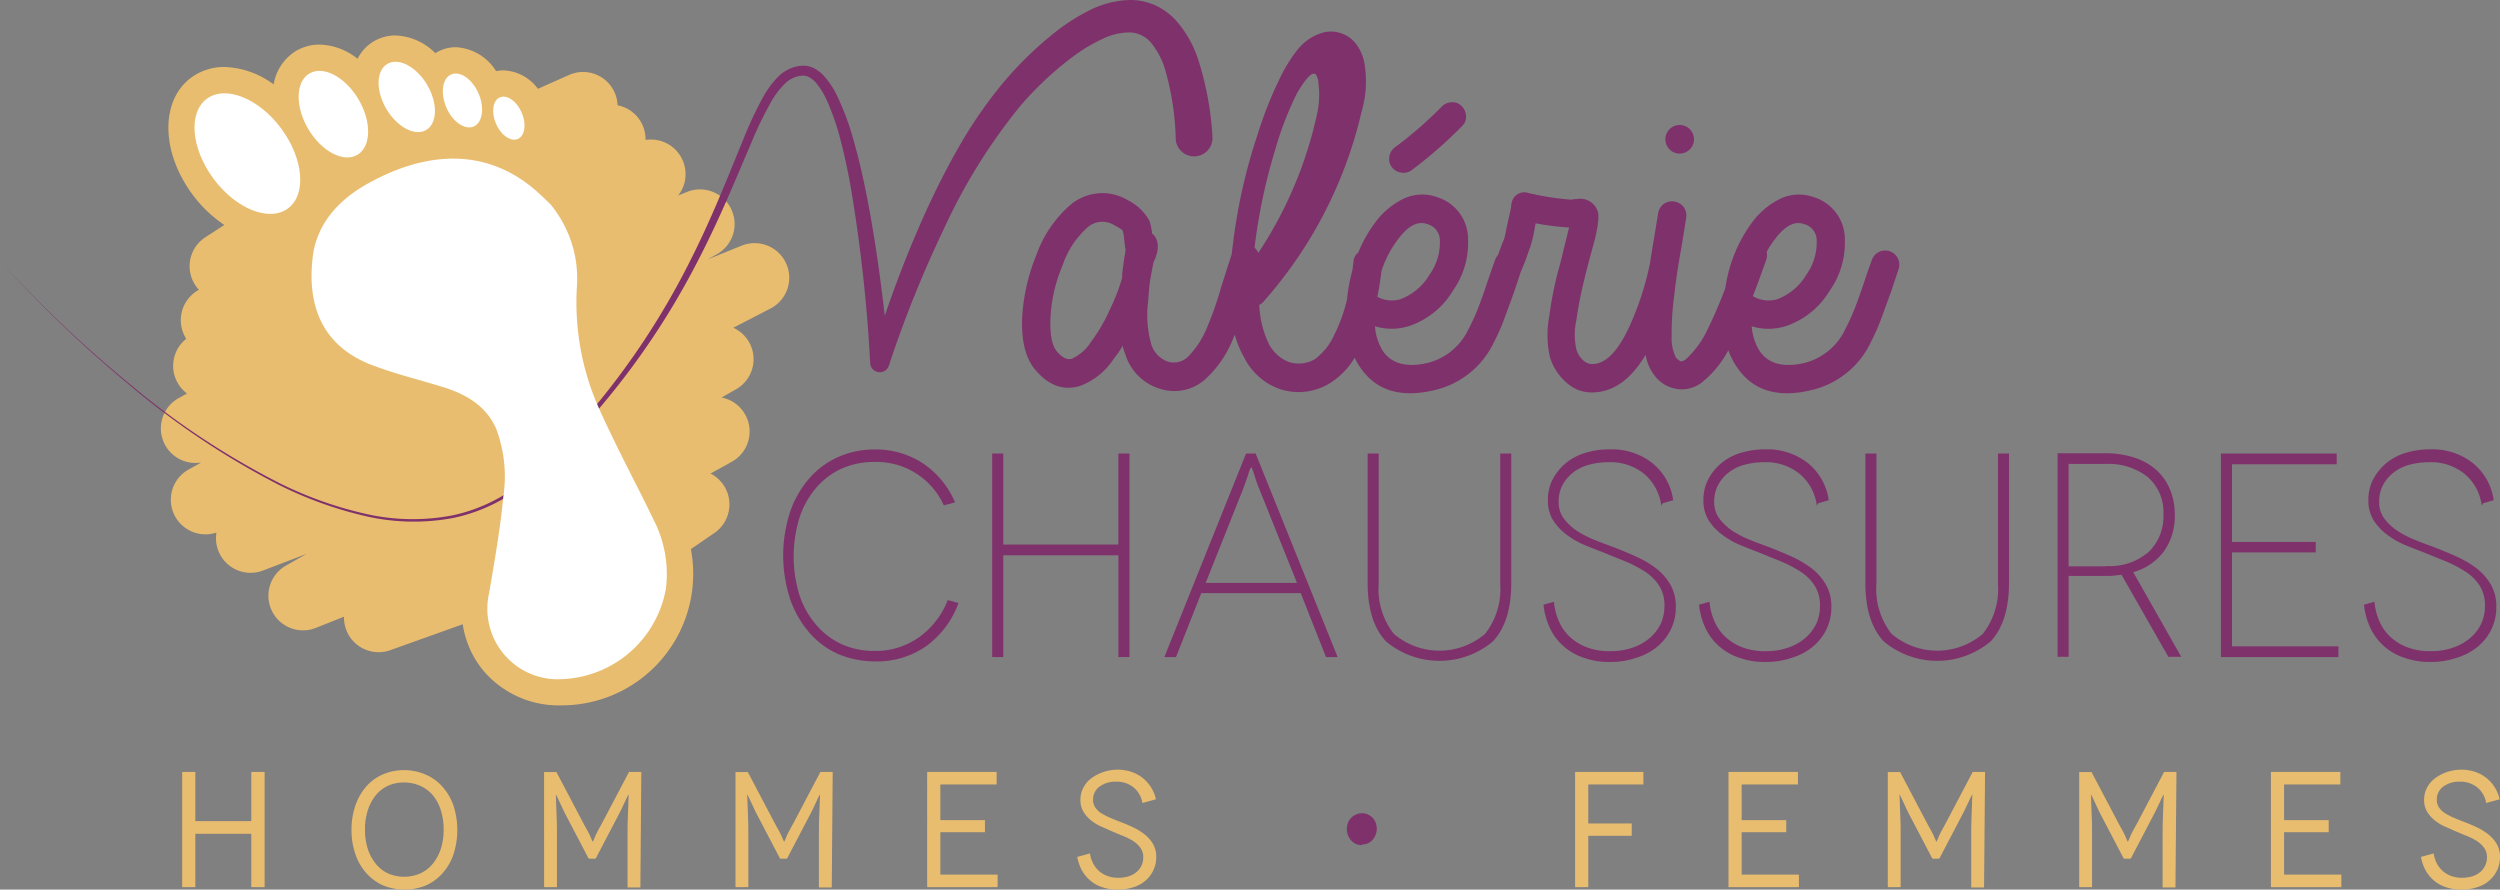 <svg id="Groupe_49" data-name="Groupe 49" xmlns="http://www.w3.org/2000/svg" xmlns:xlink="http://www.w3.org/1999/xlink" width="268.107" height="95.404" viewBox="0 0 268.107 95.404">
  <rect x="0" y="0" width="268.107" height="95.404" fill="#808080" stroke="none"/>
  <defs>
    <clipPath id="clip-path">
      <rect id="Rectangle_1" data-name="Rectangle 1" width="268.107" height="95.404" fill="none"/>
    </clipPath>
  </defs>
  <g id="Groupe_48" data-name="Groupe 48" clip-path="url(#clip-path)">
    <path id="Tracé_6242" data-name="Tracé 6242" d="M166.19,91.465l.063.187a7.922,7.922,0,0,0-7.515-4.833,8.475,8.475,0,0,0-3.461.686,7.962,7.962,0,0,0-2.744,2.027,9.325,9.325,0,0,0-1.809,3.181,14.062,14.062,0,0,0,0,8.482,9.392,9.392,0,0,0,1.84,3.181,7.972,7.972,0,0,0,2.744,2.026,8.467,8.467,0,0,0,3.461.686,8.056,8.056,0,0,0,4.74-1.466,8.822,8.822,0,0,0,3.087-3.991l1.154.312a9.859,9.859,0,0,1-3.492,4.646,9.21,9.21,0,0,1-5.426,1.621,10.306,10.306,0,0,1-3.96-.779,8.767,8.767,0,0,1-3.118-2.307,10.91,10.91,0,0,1-2.058-3.586,15.08,15.08,0,0,1,0-9.386,10.91,10.91,0,0,1,2.058-3.586,8.841,8.841,0,0,1,3.087-2.276,9.47,9.47,0,0,1,3.9-.811,9.191,9.191,0,0,1,5.208,1.5,9.48,9.48,0,0,1,3.43,4.178Z" transform="translate(-64.956 -37.277)" fill="#7f316c"/>
    <path id="Tracé_6243" data-name="Tracé 6243" d="M203.422,86.253V108.08h-1.185V97.167H189.889V108.08H188.7V86.253h1.185v9.76h12.348v-9.76Z" transform="translate(-82.295 -37.615)" fill="#7f316c"/>
    <path id="Tracé_6244" data-name="Tracé 6244" d="M236.063,101.221H225.4l-2.713,6.86h-1.247L230.2,86.253h1.029l8.794,21.828h-1.247Zm-.4-1.092-4.054-10.1c-.249-.593-.405-1.123-.561-1.591a2.818,2.818,0,0,0-.281-.717h-.031a2.872,2.872,0,0,0-.281.717q-.233.7-.561,1.591l-4.023,10.1Z" transform="translate(-96.571 -37.615)" fill="#7f316c"/>
    <path id="Tracé_6245" data-name="Tracé 6245" d="M275.5,86.253v13.876q0,4.162-1.965,6.267a8.923,8.923,0,0,1-11.475,0q-1.964-2.1-1.964-6.267V86.253h1.185v13.97a7.773,7.773,0,0,0,1.621,5.363,7.531,7.531,0,0,0,9.792,0,7.772,7.772,0,0,0,1.621-5.363V86.253Z" transform="translate(-113.427 -37.615)" fill="#7f316c"/>
    <path id="Tracé_6246" data-name="Tracé 6246" d="M306.33,91.247l-.156.249a5.329,5.329,0,0,0-1.84-3.4,5.707,5.707,0,0,0-3.8-1.247,7.789,7.789,0,0,0-2.152.281,4.751,4.751,0,0,0-1.683.841,4.223,4.223,0,0,0-1.123,1.342,3.764,3.764,0,0,0-.405,1.808,2.883,2.883,0,0,0,.561,1.778,5.672,5.672,0,0,0,1.4,1.309,10.587,10.587,0,0,0,1.871.966c.686.281,1.371.531,2.058.78q1.076.42,2.245.935a11.926,11.926,0,0,1,2.151,1.216,6.181,6.181,0,0,1,1.622,1.746,4.608,4.608,0,0,1,.655,2.526,5.342,5.342,0,0,1-.5,2.338,5.573,5.573,0,0,1-1.435,1.871,6.486,6.486,0,0,1-2.245,1.216,8.571,8.571,0,0,1-2.9.468,8.086,8.086,0,0,1-2.838-.468,6.118,6.118,0,0,1-2.183-1.278,5.927,5.927,0,0,1-1.434-1.965,7.79,7.79,0,0,1-.655-2.432l1.123-.312a6.647,6.647,0,0,0,.531,2.089,4.994,4.994,0,0,0,1.184,1.684,5.706,5.706,0,0,0,1.84,1.123,6.864,6.864,0,0,0,2.495.4,7.12,7.12,0,0,0,2.37-.374,5.523,5.523,0,0,0,1.84-1.029,4.7,4.7,0,0,0,1.185-1.528,4.53,4.53,0,0,0,.405-1.965,3.864,3.864,0,0,0-.624-2.214,5.233,5.233,0,0,0-1.591-1.5,13.867,13.867,0,0,0-2.151-1.092c-.78-.312-1.559-.623-2.307-.936-.593-.218-1.216-.467-1.9-.748a8.845,8.845,0,0,1-1.9-1.092,5.786,5.786,0,0,1-1.466-1.559,3.95,3.95,0,0,1-.561-2.151,4.725,4.725,0,0,1,.5-2.214,5.785,5.785,0,0,1,1.4-1.746,6,6,0,0,1,2.12-1.122,8.937,8.937,0,0,1,2.651-.374,7.03,7.03,0,0,1,4.521,1.465,6.2,6.2,0,0,1,2.245,3.992Z" transform="translate(-128.016 -37.278)" fill="#7f316c"/>
    <path id="Tracé_6247" data-name="Tracé 6247" d="M335.913,91.247l-.156.249a5.326,5.326,0,0,0-1.84-3.4,5.706,5.706,0,0,0-3.8-1.247,7.787,7.787,0,0,0-2.152.281,4.758,4.758,0,0,0-1.684.841,4.222,4.222,0,0,0-1.122,1.342,3.765,3.765,0,0,0-.405,1.808,2.88,2.88,0,0,0,.561,1.778,5.661,5.661,0,0,0,1.4,1.309,10.567,10.567,0,0,0,1.871.966c.686.281,1.371.531,2.058.78q1.076.42,2.245.935a11.945,11.945,0,0,1,2.151,1.216,6.179,6.179,0,0,1,1.621,1.746,4.608,4.608,0,0,1,.655,2.526,5.342,5.342,0,0,1-.5,2.338,5.57,5.57,0,0,1-1.434,1.871,6.5,6.5,0,0,1-2.245,1.216,8.573,8.573,0,0,1-2.9.468,8.084,8.084,0,0,1-2.838-.468,6.113,6.113,0,0,1-2.183-1.278,5.937,5.937,0,0,1-1.435-1.965,7.79,7.79,0,0,1-.655-2.432l1.123-.312a6.661,6.661,0,0,0,.53,2.089,5,5,0,0,0,1.185,1.684,5.706,5.706,0,0,0,1.84,1.123,6.862,6.862,0,0,0,2.495.4,7.117,7.117,0,0,0,2.369-.374,5.523,5.523,0,0,0,1.84-1.029,4.7,4.7,0,0,0,1.185-1.528,4.522,4.522,0,0,0,.405-1.965,3.864,3.864,0,0,0-.623-2.214,5.233,5.233,0,0,0-1.591-1.5,13.887,13.887,0,0,0-2.151-1.092c-.78-.312-1.56-.623-2.308-.936-.593-.218-1.216-.467-1.9-.748a8.844,8.844,0,0,1-1.9-1.092,5.768,5.768,0,0,1-1.466-1.559,3.945,3.945,0,0,1-.561-2.151,4.725,4.725,0,0,1,.5-2.214,5.778,5.778,0,0,1,1.4-1.746,6,6,0,0,1,2.12-1.122,8.933,8.933,0,0,1,2.65-.374,7.031,7.031,0,0,1,4.522,1.465,6.206,6.206,0,0,1,2.245,3.992Z" transform="translate(-140.918 -37.278)" fill="#7f316c"/>
    <path id="Tracé_6248" data-name="Tracé 6248" d="M370.163,86.253v13.876q0,4.162-1.964,6.267a8.923,8.923,0,0,1-11.475,0q-1.965-2.1-1.965-6.267V86.253h1.185v13.97a7.773,7.773,0,0,0,1.622,5.363,7.53,7.53,0,0,0,9.791,0,7.77,7.77,0,0,0,1.621-5.363V86.253Z" transform="translate(-154.712 -37.615)" fill="#7f316c"/>
    <path id="Tracé_6249" data-name="Tracé 6249" d="M403.189,108.025l-5.02-8.793-.842.094a8.519,8.519,0,0,1-.9.031h-3.929v8.668h-1.185V86.2h5.114a9.777,9.777,0,0,1,3.118.467,6.541,6.541,0,0,1,2.338,1.309,5.769,5.769,0,0,1,1.466,2.059,6.905,6.905,0,0,1,.53,2.713,6.473,6.473,0,0,1-1.154,3.96,6.177,6.177,0,0,1-3.3,2.244l5.145,9.074Zm-6.735-9.7.063-.032a6.41,6.41,0,0,0,4.553-1.5,5.261,5.261,0,0,0,1.59-4.022,4.945,4.945,0,0,0-1.684-4.023,6.826,6.826,0,0,0-4.522-1.4h-3.96V98.327Z" transform="translate(-170.652 -37.591)" fill="#7f316c"/>
    <path id="Tracé_6250" data-name="Tracé 6250" d="M434.984,106.927v1.154h-12.6V86.253H434.8v1.154H423.571v8.326h8.981v1.123h-8.981v10.072Z" transform="translate(-184.205 -37.615)" fill="#7f316c"/>
    <path id="Tracé_6251" data-name="Tracé 6251" d="M462.376,91.247l-.156.249a5.326,5.326,0,0,0-1.84-3.4,5.705,5.705,0,0,0-3.8-1.247,7.787,7.787,0,0,0-2.152.281,4.76,4.76,0,0,0-1.684.841,4.222,4.222,0,0,0-1.122,1.342,3.765,3.765,0,0,0-.405,1.808,2.879,2.879,0,0,0,.561,1.778,5.66,5.66,0,0,0,1.4,1.309,10.566,10.566,0,0,0,1.871.966c.686.281,1.371.531,2.058.78q1.076.42,2.245.935a11.945,11.945,0,0,1,2.151,1.216,6.179,6.179,0,0,1,1.621,1.746,4.607,4.607,0,0,1,.655,2.526,5.343,5.343,0,0,1-.5,2.338,5.571,5.571,0,0,1-1.434,1.871A6.5,6.5,0,0,1,459.6,107.8a8.573,8.573,0,0,1-2.9.468,8.084,8.084,0,0,1-2.838-.468,6.113,6.113,0,0,1-2.183-1.278,5.936,5.936,0,0,1-1.435-1.965,7.79,7.79,0,0,1-.655-2.432l1.123-.312a6.661,6.661,0,0,0,.53,2.089,5,5,0,0,0,1.185,1.684,5.706,5.706,0,0,0,1.84,1.123,6.862,6.862,0,0,0,2.495.4,7.117,7.117,0,0,0,2.37-.374,5.523,5.523,0,0,0,1.84-1.029,4.7,4.7,0,0,0,1.185-1.528,4.522,4.522,0,0,0,.405-1.965,3.864,3.864,0,0,0-.623-2.214,5.233,5.233,0,0,0-1.591-1.5,13.889,13.889,0,0,0-2.151-1.092c-.78-.312-1.56-.623-2.308-.936-.593-.218-1.216-.467-1.9-.748a8.843,8.843,0,0,1-1.9-1.092,5.769,5.769,0,0,1-1.466-1.559,3.946,3.946,0,0,1-.561-2.151,4.725,4.725,0,0,1,.5-2.214,5.778,5.778,0,0,1,1.4-1.746,6,6,0,0,1,2.12-1.122,8.933,8.933,0,0,1,2.65-.374,7.031,7.031,0,0,1,4.522,1.465,6.207,6.207,0,0,1,2.245,3.992Z" transform="translate(-196.069 -37.278)" fill="#7f316c"/>
    <path id="Tracé_6252" data-name="Tracé 6252" d="M43.488,146.81v12.353H42.058v-5.717h-6v5.717H34.646V146.81h1.412v5.276h6V146.81Z" transform="translate(-15.109 -64.025)" fill="#e9bd6f"/>
    <path id="Tracé_6253" data-name="Tracé 6253" d="M66.853,152.889a7.853,7.853,0,0,1,.423-2.647,6.179,6.179,0,0,1,1.164-2.029,4.974,4.974,0,0,1,1.782-1.289,5.619,5.619,0,0,1,2.259-.458,5.766,5.766,0,0,1,2.276.458,5.11,5.11,0,0,1,1.818,1.289,5.956,5.956,0,0,1,1.2,2.029,8.485,8.485,0,0,1,0,5.294,5.956,5.956,0,0,1-1.2,2.029,5.2,5.2,0,0,1-1.8,1.289,6.114,6.114,0,0,1-4.517-.018,5.243,5.243,0,0,1-1.8-1.306,5.917,5.917,0,0,1-1.182-2.029,7.853,7.853,0,0,1-.423-2.647Zm1.447-.035a6.514,6.514,0,0,0,.317,2.118,4.932,4.932,0,0,0,.882,1.588,3.666,3.666,0,0,0,1.323,1.005,4.341,4.341,0,0,0,3.388-.017,3.666,3.666,0,0,0,1.323-1.005,4.935,4.935,0,0,0,.882-1.588,6.488,6.488,0,0,0,.317-2.1,6.715,6.715,0,0,0-.317-2.135,4.556,4.556,0,0,0-.865-1.588,3.745,3.745,0,0,0-1.341-.988,4.243,4.243,0,0,0-1.712-.353,4.1,4.1,0,0,0-1.694.335,3.68,3.68,0,0,0-1.323,1.006,4.9,4.9,0,0,0-.865,1.588,6.514,6.514,0,0,0-.317,2.118Z" transform="translate(-29.155 -63.875)" fill="#e9bd6f"/>
    <path id="Tracé_6254" data-name="Tracé 6254" d="M113.9,146.81,113.8,159.2h-1.376v-5.382c0-.582,0-1.147.017-1.694s.035-1.042.053-1.465.017-.758.035-1.023l.017-.389h-.035l-.088.177c-.071.124-.142.282-.23.477s-.194.405-.3.635-.212.442-.318.653l-2.576,4.923h-.742l-2.576-4.923c-.106-.211-.212-.442-.318-.671s-.211-.441-.3-.635-.158-.353-.229-.476l-.088-.176h-.017l.017.389c.017.264.017.6.035,1.023s.036.9.053,1.446.017,1.112.017,1.695v5.382h-1.376V146.827H104.8l2.806,5.33c.211.406.405.742.547,1.006a6.963,6.963,0,0,1,.317.653q.106.265.159.37l.053.106h.017l.053-.106q.052-.106.159-.37a7.026,7.026,0,0,1,.317-.671c.141-.264.335-.6.547-1.005l2.806-5.33Z" transform="translate(-45.124 -64.025)" fill="#e9bd6f"/>
    <path id="Tracé_6255" data-name="Tracé 6255" d="M150.3,146.81,150.2,159.2H148.82v-5.382c0-.582,0-1.147.017-1.694s.035-1.042.053-1.465.017-.758.035-1.023l.017-.389h-.035l-.088.177c-.071.124-.142.282-.23.477s-.194.405-.3.635-.212.442-.318.653L145.4,156.11h-.742l-2.576-4.923c-.106-.211-.212-.442-.318-.671s-.211-.441-.3-.635-.158-.353-.23-.476l-.088-.176h-.018l.018.389c.017.264.017.6.035,1.023s.036.9.053,1.446.017,1.112.017,1.695v5.382h-1.376V146.827H141.2l2.806,5.33c.211.406.405.742.547,1.006a6.967,6.967,0,0,1,.317.653q.106.265.159.37l.053.106h.017l.053-.106q.052-.106.159-.37a7.011,7.011,0,0,1,.317-.671c.141-.264.335-.6.547-1.005l2.806-5.33Z" transform="translate(-60.999 -64.025)" fill="#e9bd6f"/>
    <path id="Tracé_6256" data-name="Tracé 6256" d="M183.887,157.823v1.341h-7.553V146.81h7.448v1.342h-6.036v3.829h4.782v1.288h-4.782v4.553Z" transform="translate(-76.9 -64.025)" fill="#e9bd6f"/>
    <path id="Tracé_6257" data-name="Tracé 6257" d="M211.973,149.92l-.105.035a2.735,2.735,0,0,0-.971-1.693,2.883,2.883,0,0,0-1.853-.6,2.854,2.854,0,0,0-1.783.53,1.709,1.709,0,0,0-.688,1.429,1.423,1.423,0,0,0,.264.848,2.255,2.255,0,0,0,.706.635,9,9,0,0,0,1.006.495c.37.158.741.3,1.111.441.406.158.83.336,1.271.547a6.124,6.124,0,0,1,1.182.741,3.7,3.7,0,0,1,.883,1.006,2.745,2.745,0,0,1,.353,1.412,3.294,3.294,0,0,1-.3,1.394,3.39,3.39,0,0,1-.829,1.111,3.473,3.473,0,0,1-1.305.724,5.173,5.173,0,0,1-1.694.264,4.986,4.986,0,0,1-1.676-.264,3.7,3.7,0,0,1-1.288-.724,3.893,3.893,0,0,1-.9-1.111,4.6,4.6,0,0,1-.477-1.411l1.359-.37a3.288,3.288,0,0,0,.318,1.023,2.9,2.9,0,0,0,.617.83,2.86,2.86,0,0,0,.9.547,3.235,3.235,0,0,0,1.2.211,3.676,3.676,0,0,0,1.112-.159,2.435,2.435,0,0,0,.847-.458,2,2,0,0,0,.529-.689,2.085,2.085,0,0,0,.194-.882,1.7,1.7,0,0,0-.317-1.042,3,3,0,0,0-.812-.742,6.5,6.5,0,0,0-1.112-.546c-.406-.159-.811-.336-1.217-.512-.353-.159-.723-.318-1.112-.494a4.647,4.647,0,0,1-1.059-.654,3.59,3.59,0,0,1-.794-.917,2.428,2.428,0,0,1-.317-1.27,2.807,2.807,0,0,1,.3-1.27,3.018,3.018,0,0,1,.829-1.007,4.777,4.777,0,0,1,4.323-.723,4.035,4.035,0,0,1,1.218.653,4.1,4.1,0,0,1,.9,1.007,3.97,3.97,0,0,1,.53,1.288Z" transform="translate(-89.349 -63.834)" fill="#e9bd6f"/>
    <path id="Tracé_6258" data-name="Tracé 6258" d="M257.734,158.089a1.526,1.526,0,0,1-.635-.141,1.46,1.46,0,0,1-.495-.371,1.9,1.9,0,0,1-.335-.548,1.882,1.882,0,0,1,0-1.341,1.6,1.6,0,0,1,.335-.529,1.759,1.759,0,0,1,.512-.353,1.589,1.589,0,0,1,1.27-.018,1.772,1.772,0,0,1,.512.352,1.6,1.6,0,0,1,.335.53,1.779,1.779,0,0,1,0,1.305,1.9,1.9,0,0,1-.335.548,1.461,1.461,0,0,1-.495.37,1.5,1.5,0,0,1-.635.124Z" transform="translate(-111.707 -67.451)" fill="#7f316c"/>
    <path id="Tracé_6259" data-name="Tracé 6259" d="M300.969,148.152v4.182h4.659v1.324h-4.659v5.505h-1.412V146.81h7.324v1.342Z" transform="translate(-130.638 -64.025)" fill="#e9bd6f"/>
    <path id="Tracé_6260" data-name="Tracé 6260" d="M336.281,157.823v1.341h-7.553V146.81h7.448v1.342H330.14v3.829h4.783v1.288H330.14v4.553Z" transform="translate(-143.36 -64.025)" fill="#e9bd6f"/>
    <path id="Tracé_6261" data-name="Tracé 6261" d="M369.455,146.81l-.106,12.389h-1.376v-5.382c0-.582,0-1.147.017-1.694s.035-1.042.053-1.465.017-.758.035-1.023l.017-.389h-.035l-.088.177c-.071.124-.142.282-.23.477s-.194.405-.3.635-.211.442-.318.653l-2.576,4.923h-.742l-2.576-4.923c-.105-.211-.212-.442-.318-.671s-.212-.441-.3-.635-.158-.353-.229-.476l-.088-.176h-.018l.018.389c.017.264.017.6.035,1.023s.036.9.054,1.446.018,1.112.018,1.695v5.382h-1.376V146.827h1.323l2.806,5.33c.212.406.406.742.547,1.006a6.834,6.834,0,0,1,.318.653c.07.177.124.3.16.37l.052.106h.018l.052-.106q.053-.106.159-.37a7.141,7.141,0,0,1,.318-.671c.141-.264.335-.6.548-1.005l2.805-5.33Z" transform="translate(-156.573 -64.025)" fill="#e9bd6f"/>
    <path id="Tracé_6262" data-name="Tracé 6262" d="M405.856,146.81l-.107,12.389h-1.376v-5.382c0-.582,0-1.147.017-1.694s.036-1.042.053-1.465.018-.758.036-1.023l.018-.389h-.036l-.088.177c-.07.124-.141.282-.229.477s-.193.405-.3.635-.211.442-.318.653l-2.576,4.923h-.742l-2.576-4.923c-.105-.211-.212-.442-.317-.671s-.213-.441-.3-.635-.158-.353-.229-.476l-.089-.176h-.017l.017.389c.018.264.018.6.036,1.023s.036.9.053,1.446.018,1.112.018,1.695v5.382h-1.376V146.827h1.323l2.807,5.33c.211.406.406.742.547,1.006a6.948,6.948,0,0,1,.317.653c.07.177.124.3.16.37l.053.106h.017l.053-.106q.052-.106.158-.37a7.182,7.182,0,0,1,.318-.671c.141-.264.336-.6.547-1.005l2.805-5.33Z" transform="translate(-172.447 -64.025)" fill="#e9bd6f"/>
    <path id="Tracé_6263" data-name="Tracé 6263" d="M439.44,157.823v1.341h-7.553V146.81h7.448v1.342H433.3v3.829h4.783v1.288H433.3v4.553Z" transform="translate(-188.348 -64.025)" fill="#e9bd6f"/>
    <path id="Tracé_6264" data-name="Tracé 6264" d="M467.526,149.92l-.105.035a2.733,2.733,0,0,0-.971-1.693,2.883,2.883,0,0,0-1.853-.6,2.851,2.851,0,0,0-1.782.53,1.707,1.707,0,0,0-.688,1.429,1.42,1.42,0,0,0,.265.848,2.248,2.248,0,0,0,.706.635,9,9,0,0,0,1.006.495c.37.158.741.3,1.111.441.406.158.829.336,1.27.547a6.119,6.119,0,0,1,1.183.741,3.7,3.7,0,0,1,.882,1.006,2.74,2.74,0,0,1,.353,1.412,3.285,3.285,0,0,1-.3,1.394,3.39,3.39,0,0,1-.83,1.111,3.47,3.47,0,0,1-1.306.724,5.165,5.165,0,0,1-1.694.264,4.986,4.986,0,0,1-1.676-.264,3.7,3.7,0,0,1-1.289-.724,3.88,3.88,0,0,1-.9-1.111,4.589,4.589,0,0,1-.477-1.411l1.359-.37a3.272,3.272,0,0,0,.318,1.023,2.913,2.913,0,0,0,.617.83,2.869,2.869,0,0,0,.9.547,3.235,3.235,0,0,0,1.2.211,3.677,3.677,0,0,0,1.112-.159,2.435,2.435,0,0,0,.847-.458,2.009,2.009,0,0,0,.529-.689,2.084,2.084,0,0,0,.194-.882,1.7,1.7,0,0,0-.318-1.042,2.99,2.99,0,0,0-.812-.742,6.511,6.511,0,0,0-1.112-.546c-.406-.159-.811-.336-1.217-.512-.353-.159-.723-.318-1.112-.494a4.649,4.649,0,0,1-1.059-.654,3.591,3.591,0,0,1-.794-.917,2.428,2.428,0,0,1-.318-1.27,2.807,2.807,0,0,1,.3-1.27,3.025,3.025,0,0,1,.83-1.007,4.778,4.778,0,0,1,4.324-.723,3.931,3.931,0,0,1,2.117,1.66,3.974,3.974,0,0,1,.53,1.288Z" transform="translate(-200.797 -63.834)" fill="#e9bd6f"/>
    <path id="Tracé_6265" data-name="Tracé 6265" d="M97.645,31.182A3.713,3.713,0,0,0,92.88,29.29l-3.669,1.483,1.009-.562a3.712,3.712,0,0,0-3.2-6.683l-.947.384a3.711,3.711,0,0,0-3.5-5.957,3.712,3.712,0,0,0-3-3.724,3.7,3.7,0,0,0-5.215-3.242l-3.326,1.481a4.777,4.777,0,0,0-3.691-1.977h0a3.822,3.822,0,0,0-.793.082,5.4,5.4,0,0,0-4.33-2.566h0a4.014,4.014,0,0,0-1.609.332,3.84,3.84,0,0,0-.577.307,6.322,6.322,0,0,0-4.279-1.9,4.51,4.51,0,0,0-4.063,2.5A6.763,6.763,0,0,0,47.6,7.725,4.947,4.947,0,0,0,45.1,8.4,5.185,5.185,0,0,0,42.693,12a9.3,9.3,0,0,0-5.268-1.871h0a5.956,5.956,0,0,0-3.584,1.145c-3.3,2.446-3.245,7.94.133,12.508a13.712,13.712,0,0,0,3.43,3.286l-2.03,1.317a3.7,3.7,0,0,0-.7,5.636l-.091.052a3.708,3.708,0,0,0-1.431,4.917c.051.1.108.2.167.288a3.7,3.7,0,0,0,.078,5.865l-.9.5a3.711,3.711,0,0,0,2.423,6.9l-1.35.753a3.71,3.71,0,0,0,2.987,6.758,3.712,3.712,0,0,0,4.988,4.076l4.694-1.795-2.229,1.268a3.712,3.712,0,0,0,3.211,6.675l3.016-1.2A3.71,3.71,0,0,0,55.2,72.67l7.77-2.781a10.144,10.144,0,0,0,2.265,5.039,10.593,10.593,0,0,0,8.279,3.662q.181,0,.365-.005A14.1,14.1,0,0,0,87.433,61.833L89.959,60.1a3.714,3.714,0,0,0-.419-6.372l2.28-1.261a3.713,3.713,0,0,0-1.093-6.894l1.551-.882a3.706,3.706,0,0,0-.293-6.6l3.992-2.063a3.712,3.712,0,0,0,1.669-4.847" transform="translate(-13.344 -2.944)" fill="#e9bd6f"/>
    <path id="Tracé_6266" data-name="Tracé 6266" d="M265.529,27a1.444,1.444,0,0,0,1.123-.308,47.526,47.526,0,0,0,5.388-4.715,1.32,1.32,0,0,0,.393-1.095,1.6,1.6,0,0,0-.505-1.066,1.362,1.362,0,0,0-1.1-.365,1.5,1.5,0,0,0-1.039.505,42.158,42.158,0,0,1-5.051,4.378,1.577,1.577,0,0,0-.533,1.01,1.359,1.359,0,0,0,.308,1.095,1.528,1.528,0,0,0,1.01.561" transform="translate(-115.217 -8.479)" fill="#7f316c"/>
    <path id="Tracé_6267" data-name="Tracé 6267" d="M318.24,26.865a1.534,1.534,0,1,0-1.066-.449,1.46,1.46,0,0,0,1.066.449" transform="translate(-138.125 -10.394)" fill="#7f316c"/>
    <path id="Tracé_6268" data-name="Tracé 6268" d="M288.313,30.384a1.512,1.512,0,0,0-2.778.056q-.393,1.067-.9,2.582t-.955,2.666a21.915,21.915,0,0,1-1.01,2.217,6.655,6.655,0,0,1-4.378,3.648q-3.424.787-4.827-1.291a5.772,5.772,0,0,1-.842-2.638,6.146,6.146,0,0,0,3.761-.056,8.7,8.7,0,0,0,4.6-3.76,8.868,8.868,0,0,0,1.628-5.445,4.718,4.718,0,0,0-3.368-4.6,4.67,4.67,0,0,0-3.592.2,8.311,8.311,0,0,0-2.975,2.5,15.566,15.566,0,0,0-2.88,7.053,45.978,45.978,0,0,1-1.834,4.284,10.208,10.208,0,0,1-2.413,3.368,1.078,1.078,0,0,1-.505.224,1.3,1.3,0,0,1-.561-.449,4.608,4.608,0,0,1-.449-2.189,30.6,30.6,0,0,1,.281-4.434q.224-2.132.73-4.94.506-3.031.561-3.48A1.517,1.517,0,0,0,265.3,24.8a1.575,1.575,0,0,0-2.134-.281,1.577,1.577,0,0,0-.589,1.039q-.056.393-.561,3.423c-.114.683-.216,1.32-.308,1.918a31.761,31.761,0,0,1-2.216,6.782q-1.8,3.873-3.817,3.985a1.436,1.436,0,0,1-1.123-.392,2.533,2.533,0,0,1-.73-1.179,7.144,7.144,0,0,1,0-3.143,41.532,41.532,0,0,1,.9-4.547q.168-.728.561-2.188l.561-2.077q.224-1.01.281-1.516a6.179,6.179,0,0,0,.056-.73,1.816,1.816,0,0,0-.337-1.122,1.977,1.977,0,0,0-2.02-.786,1.406,1.406,0,0,0-.5.056h-.056a29.3,29.3,0,0,1-4.659-.73,1.315,1.315,0,0,0-1.123.168,1.4,1.4,0,0,0-.618.955,2.1,2.1,0,0,0-.055.5.492.492,0,0,0-.056.225l-.449,2.02q-.113.618-.169.842a2.979,2.979,0,0,1-.168.477q-.113.252-.365.954c-.059.164-.121.341-.182.517a1.482,1.482,0,0,0-.294.466q-.393,1.067-.9,2.582t-.954,2.666a22.044,22.044,0,0,1-1.01,2.217,6.655,6.655,0,0,1-4.379,3.648q-3.423.787-4.826-1.291a5.773,5.773,0,0,1-.842-2.638,6.148,6.148,0,0,0,3.761-.056,8.705,8.705,0,0,0,4.6-3.76,8.872,8.872,0,0,0,1.628-5.445,4.719,4.719,0,0,0-3.368-4.6,4.671,4.671,0,0,0-3.593.2,8.315,8.315,0,0,0-2.975,2.5,14.026,14.026,0,0,0-1.826,3.227,1.383,1.383,0,0,0-.531.982c-.033.317-.072.624-.112.929a19.608,19.608,0,0,0-.506,2.495c-.035.235-.055.458-.081.687a17.358,17.358,0,0,1-1.379,3.8,6.606,6.606,0,0,1-2.077,2.582,3.441,3.441,0,0,1-2.806.28,4.151,4.151,0,0,1-2.133-1.965,10.83,10.83,0,0,1-1.01-4.154,1.019,1.019,0,0,0,.449-.337A46.5,46.5,0,0,0,230.811,14.5a11.145,11.145,0,0,0,.337-4.658A4.86,4.86,0,0,0,230.081,7.2a3.436,3.436,0,0,0-3.255-1.122,5.384,5.384,0,0,0-2.975,1.964,16.452,16.452,0,0,0-1.908,3.143,42.2,42.2,0,0,0-2.3,5.837A59.79,59.79,0,0,0,217,28.7c-.056.414-.1.818-.146,1.216-.125.352-.5,1.53-1.145,3.555a34.8,34.8,0,0,1-1.516,4.322,9.51,9.51,0,0,1-2.02,3.087,2.191,2.191,0,0,1-2.077.561,2.846,2.846,0,0,1-1.852-1.852A11.68,11.68,0,0,1,207.8,36q0-.168.112-1.235.056-.953.169-1.908,0-.055.337-1.852l.056-.28a2.7,2.7,0,0,0,.28-.673,2.822,2.822,0,0,0,.169-1.179,1.741,1.741,0,0,0-.505-1.122l-.112-.056v-.169a7.716,7.716,0,0,0-.281-1.234,5.44,5.44,0,0,0-2.3-2.19,5.309,5.309,0,0,0-6.174.505,12.761,12.761,0,0,0-3.648,5.389,20.671,20.671,0,0,0-1.515,6.623q-.168,3.817,1.4,5.669,2.133,2.526,4.771,1.74a7.357,7.357,0,0,0,3.648-2.919,10.242,10.242,0,0,0,.954-1.4,5.045,5.045,0,0,0,.281.9,5.579,5.579,0,0,0,3.872,3.761,4.96,4.96,0,0,0,4.827-1.179,11.564,11.564,0,0,0,2.807-4.1c.08-.183.161-.385.241-.58a9.687,9.687,0,0,0,.993,2.432,6.763,6.763,0,0,0,3.873,3.424,6.416,6.416,0,0,0,5.388-.674,8.219,8.219,0,0,0,2.6-2.695,7.753,7.753,0,0,0,.544.955q2.526,3.816,7.971,2.526a9.379,9.379,0,0,0,6.4-5.108,22.629,22.629,0,0,0,1.122-2.526q.5-1.347,1.066-2.919l.727-2.177c.179-.425.354-.846.508-1.246l.393-1.123a4.1,4.1,0,0,0,.169-.5c.074-.225.168-.58.28-1.066l.224-1.235a27.741,27.741,0,0,0,3.593.449l-.113.449-.5,2.02q-.337,1.46-.561,2.188a39.046,39.046,0,0,0-.955,4.884,10.711,10.711,0,0,0,.085,4.406,5.883,5.883,0,0,0,1.768,2.694,4,4,0,0,0,3.031,1.039q3.17-.186,5.448-4.017a5.052,5.052,0,0,0,1.006,2.276,3.712,3.712,0,0,0,2.525,1.4,3.515,3.515,0,0,0,2.582-.786,11.015,11.015,0,0,0,2.76-3.387,8,8,0,0,0,.888,1.76q2.526,3.816,7.97,2.526a9.378,9.378,0,0,0,6.4-5.108,22.424,22.424,0,0,0,1.122-2.526q.5-1.347,1.066-2.919l.786-2.357a1.514,1.514,0,0,0-.028-1.179m-82.871-.73q-.168.9-.337,2.358V32.4q-.057.169-.113.394a21.757,21.757,0,0,1-1.235,3.087,17.772,17.772,0,0,1-1.964,3.368,4.9,4.9,0,0,1-2.077,1.852q-.73.225-1.572-.73t-.73-3.592a16.193,16.193,0,0,1,1.291-5.669,9.5,9.5,0,0,1,2.694-4.1,2.4,2.4,0,0,1,2.862-.225q.954.5.9.617a2.132,2.132,0,0,1,.112.5q.112,1.011.169,1.4l.056.055a.631.631,0,0,0-.056.281m16.052-10.888a35.736,35.736,0,0,1,1.852-5.052,10.97,10.97,0,0,1,1.347-2.357q.561-.729.842-.786a.337.337,0,0,1,.337.055,1.929,1.929,0,0,1,.281,1.01,9.207,9.207,0,0,1-.169,3.312,43.593,43.593,0,0,1-6.29,14.83c-.009-.023-.013-.046-.024-.069a1.447,1.447,0,0,0-.372-.5c0-.02,0-.039.007-.058a61.06,61.06,0,0,1,2.189-10.384m16.333,7.914a1.818,1.818,0,0,1,1.348,1.852,5.941,5.941,0,0,1-1.124,3.592,6.153,6.153,0,0,1-3.031,2.582,3.224,3.224,0,0,1-2.554-.233q.275-1.323.452-2.792a11.62,11.62,0,0,1,1.767-3.373q1.627-2.189,3.142-1.628m40.411,0a1.817,1.817,0,0,1,1.348,1.852,5.936,5.936,0,0,1-1.123,3.592,6.153,6.153,0,0,1-3.031,2.582,3.249,3.249,0,0,1-2.689-.3c.453-1.173.937-2.491,1.455-3.961a1.626,1.626,0,0,0,.02-.788,10.764,10.764,0,0,1,.877-1.345q1.627-2.189,3.143-1.628" transform="translate(-84.765 -2.631)" fill="#7f316c"/>
    <path id="Tracé_6269" data-name="Tracé 6269" d="M115.053,6.085A17.924,17.924,0,0,1,118.175,4.2a6.7,6.7,0,0,1,3.057-.721,3.064,3.064,0,0,1,2.243,1.149A8.3,8.3,0,0,1,124.962,7.5a29.558,29.558,0,0,1,1.128,7.374l0,.031,0,.055a1.974,1.974,0,1,0,3.935-.327,33.1,33.1,0,0,0-1.559-8.34,11.785,11.785,0,0,0-2.339-4.084A7.092,7.092,0,0,0,124,.616,6.664,6.664,0,0,0,121.367,0a10.02,10.02,0,0,0-4.632,1.161,21.2,21.2,0,0,0-3.642,2.344,38.488,38.488,0,0,0-5.917,5.863,48.171,48.171,0,0,0-4.59,6.822c-1.345,2.366-2.537,4.8-3.638,7.258-1.517,3.421-2.862,6.889-4.063,10.417Q94.619,31.53,94.3,29.2c-.441-3.2-.956-6.387-1.627-9.555-.337-1.584-.715-3.162-1.169-4.727A28.318,28.318,0,0,0,89.786,10.3a9.229,9.229,0,0,0-1.411-2.144A3.814,3.814,0,0,0,87.262,7.3a2.554,2.554,0,0,0-.727-.229,2.493,2.493,0,0,0-.388-.027l-.351.02A4.016,4.016,0,0,0,83.383,8.3a9.781,9.781,0,0,0-1.506,2.041,39.868,39.868,0,0,0-2.084,4.41l-1.826,4.46c-1.217,2.966-2.5,5.9-3.948,8.752A81.734,81.734,0,0,1,63.5,43.972a79.035,79.035,0,0,1-6.613,6.963,17.718,17.718,0,0,1-8.378,4.337,22.673,22.673,0,0,1-9.5-.214,41.108,41.108,0,0,1-9.021-3.241A84.112,84.112,0,0,1,13.965,41.224,133.053,133.053,0,0,1,0,27.977,133.135,133.135,0,0,0,13.9,41.3a84.266,84.266,0,0,0,16,10.693,41.323,41.323,0,0,0,9.054,3.3,22.932,22.932,0,0,0,9.614.262,18.029,18.029,0,0,0,8.547-4.37,80.4,80.4,0,0,0,6.742-6.911A82.344,82.344,0,0,0,74.674,28.3c1.495-2.857,2.832-5.793,4.094-8.752l1.886-4.431a39.045,39.045,0,0,1,2.086-4.268,8.827,8.827,0,0,1,1.367-1.81A2.964,2.964,0,0,1,85.9,8.125a1.422,1.422,0,0,1,.874.157,2.734,2.734,0,0,1,.762.634A8.142,8.142,0,0,1,88.7,10.823a27.061,27.061,0,0,1,1.505,4.45c.4,1.533.721,3.091,1.007,4.657a165.662,165.662,0,0,1,2.11,19.03,1.028,1.028,0,0,0,2,.261l.011-.033a123.18,123.18,0,0,1,5.906-14.67,61.043,61.043,0,0,1,8.239-13.223,35.44,35.44,0,0,1,5.572-5.209" transform="translate(0 0)" fill="#7f316c"/>
    <path id="Tracé_6270" data-name="Tracé 6270" d="M84.889,35.083a12.508,12.508,0,0,1,2.824,8.8,27.846,27.846,0,0,0,2.362,13.063c1.825,4.075,3.943,7.988,5.883,12a12.664,12.664,0,0,1,1.3,7.328A11.772,11.772,0,0,1,86.3,85.982a7.562,7.562,0,0,1-8.008-9.2c.592-3.462,1.2-6.934,1.532-10.378a14.515,14.515,0,0,0-.775-7.278c-1.06-2.406-3.167-3.675-5.7-4.458s-5.14-1.414-7.584-2.345c-5.1-1.943-7.033-6.013-6.391-11.559.407-3.5,2.666-6.119,5.96-7.943,6.958-3.852,13.251-3.485,18.2.975.549.495,1.072,1.016,1.355,1.286" transform="translate(-25.842 -13.159)" fill="#fff"/>
    <path id="Tracé_6271" data-name="Tracé 6271" d="M38.309,15.722c2.006-1.489,5.584-.059,7.985,3.185s2.73,7.084.725,8.568-5.584.062-7.989-3.185-2.726-7.083-.721-8.568m16.274.06c1.418,2.41,1.365,5.069-.123,5.946s-3.849-.363-5.27-2.772-1.361-5.072.125-5.95,3.846.363,5.268,2.775m7.362-1.55c1.154,1.954,1.1,4.12-.1,4.832s-3.121-.3-4.275-2.253-1.109-4.116.1-4.832,3.126.3,4.281,2.253m5.507.921c.664,1.54.43,3.126-.522,3.537S64.662,18.185,64,16.645s-.433-3.128.522-3.537,2.267.5,2.933,2.045M72.08,17.2c.536,1.232.345,2.5-.413,2.825s-1.812-.4-2.344-1.634-.342-2.5.421-2.825,1.808.406,2.337,1.634" transform="translate(-16.133 -5.124)" fill="#fff"/>
  </g>
</svg>

